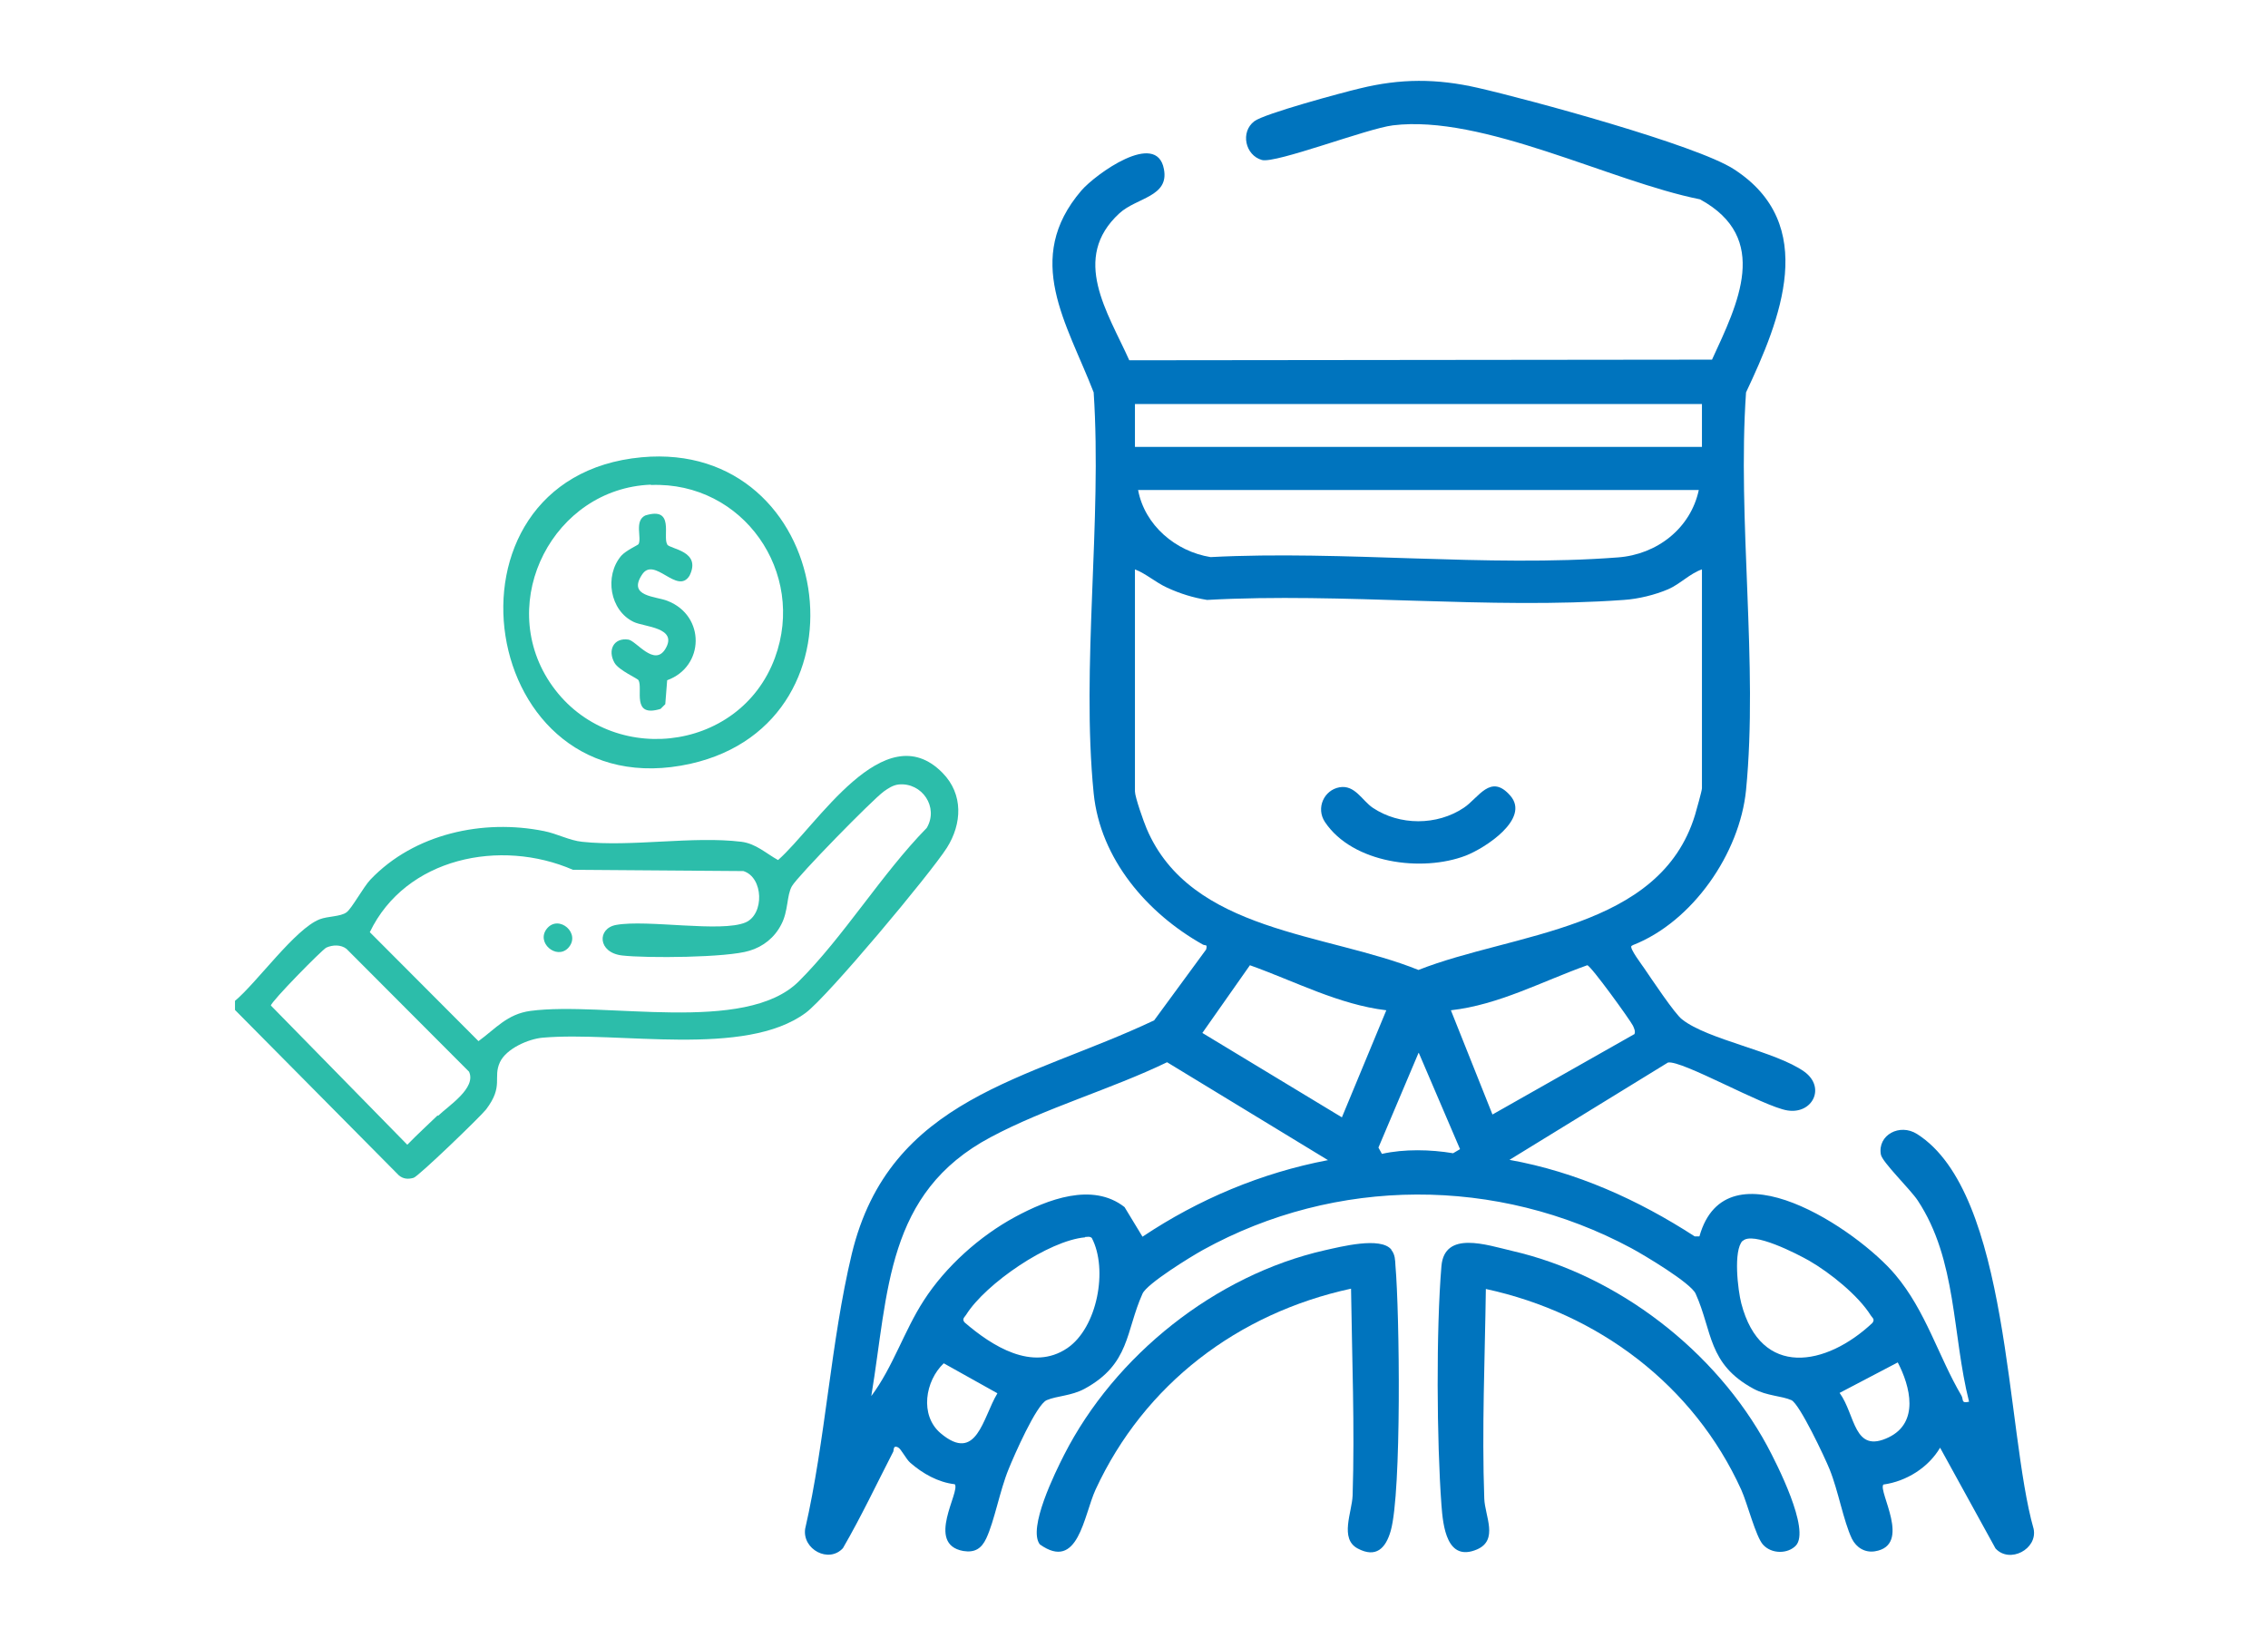 <?xml version="1.0" encoding="UTF-8"?>
<svg xmlns="http://www.w3.org/2000/svg" id="Layer_1" data-name="Layer 1" viewBox="0 0 72 52">
  <defs>
    <style> .cls-1 { fill: #0074be; } .cls-2 { fill: #2cbdaa; } </style>
  </defs>
  <g>
    <path class="cls-1" d="M51.79,30.04c-.06.08.33.59.41.71.22.32.97,1.45,1.2,1.62.82.65,2.97,1.01,3.88,1.66.69.5.26,1.36-.54,1.23-.75-.12-3.36-1.61-3.79-1.52l-5.03,3.09c2.12.38,4.09,1.27,5.88,2.43h.15c.85-3.03,5.03-.2,6.22,1.22.97,1.15,1.36,2.58,2.1,3.84.07.13-.02.25.24.19-.54-2.13-.38-4.5-1.63-6.39-.23-.35-1.13-1.22-1.17-1.46-.11-.62.6-1,1.15-.65,2.96,1.88,2.81,9.42,3.7,12.54.13.64-.76,1.11-1.21.62l-1.76-3.2c-.37.63-1.07,1.07-1.8,1.17-.18.21.92,1.93-.27,2.12-.32.05-.59-.12-.73-.4-.27-.57-.43-1.52-.71-2.21-.15-.37-.95-2.07-1.21-2.19-.32-.14-.77-.13-1.2-.36-1.46-.79-1.3-1.82-1.84-3.02-.15-.34-1.64-1.23-2.05-1.45-4.25-2.28-9.37-2.27-13.59.06-.38.21-1.78,1.07-1.92,1.39-.54,1.2-.39,2.23-1.84,3.02-.43.23-.87.22-1.2.36s-1.05,1.79-1.21,2.19c-.28.68-.45,1.65-.71,2.2-.15.32-.36.46-.73.4-1.21-.22-.08-1.89-.27-2.12-.53-.06-1.02-.34-1.41-.68-.14-.12-.29-.44-.39-.49-.16-.08-.13.08-.15.13-.53,1.03-1.02,2.07-1.6,3.07-.45.49-1.29.04-1.2-.61.65-2.83.81-5.93,1.48-8.73,1.2-4.98,5.59-5.52,9.6-7.42l1.65-2.25c.05-.19-.03-.11-.11-.16-1.76-.99-3.25-2.71-3.46-4.8-.4-4.02.27-8.64,0-12.73-.85-2.2-2.25-4.24-.39-6.41.44-.51,2.39-1.93,2.62-.68.17.88-.86.9-1.41,1.4-1.56,1.43-.37,3.15.31,4.67l18.5-.02c.82-1.78,1.87-3.86-.38-5.09-2.85-.57-6.89-2.7-9.75-2.35-.82.1-3.72,1.22-4.16,1.1-.53-.15-.69-.89-.24-1.23.31-.24,2.79-.91,3.34-1.04,1.3-.32,2.45-.32,3.76-.02,1.62.37,6.93,1.81,8.12,2.58,2.72,1.75,1.48,4.78.39,7.09-.28,4.05.39,8.64,0,12.63-.2,2.01-1.7,4.18-3.59,4.92ZM54.03,12.83h-18v1.36h18v-1.36ZM53.93,15.56h-17.8c.21,1.12,1.19,1.95,2.3,2.13,4.21-.22,8.77.33,12.93.01,1.24-.09,2.31-.92,2.57-2.14ZM54.03,18.08c-.38.13-.7.47-1.07.63-.42.18-.95.31-1.41.34-4.27.31-8.92-.24-13.23,0-.44-.07-.86-.2-1.27-.39-.37-.17-.66-.44-1.02-.58v7.05c0,.18.28.97.37,1.18,1.4,3.3,5.71,3.31,8.63,4.49,3.01-1.19,7.66-1.25,8.78-4.92.04-.14.22-.77.22-.85v-6.95ZM44.01,32.08c-1.51-.18-2.9-.92-4.33-1.43l-1.51,2.15,4.43,2.68,1.41-3.4ZM51.88,32.85c.05-.09,0-.19-.04-.28-.09-.18-1.33-1.9-1.45-1.92-1.43.51-2.81,1.26-4.33,1.43l1.32,3.31,4.5-2.55ZM45.03,33.44l-1.27,3,.11.2c.71-.16,1.55-.14,2.26-.02l.22-.13-1.31-3.06ZM42.16,36.84l-5.11-3.11c-1.78.86-3.86,1.45-5.6,2.38-3.33,1.77-3.24,4.91-3.79,8.22.69-.92,1.04-2.07,1.67-3.04.69-1.07,1.77-2.04,2.9-2.65,1.02-.55,2.45-1.11,3.47-.31l.57.94c1.78-1.19,3.78-2.03,5.88-2.43ZM34.45,39.29c-1.16.1-3.16,1.47-3.78,2.46-.05.08-.14.13-.05.24.87.75,2.15,1.57,3.26.82.96-.65,1.3-2.51.78-3.5-.07-.06-.14-.03-.22-.03ZM55.32,39.4c-.3.31-.15,1.57-.04,1.99.62,2.38,2.69,2,4.16.62.09-.12,0-.16-.05-.24-.4-.64-1.3-1.36-1.96-1.74-.37-.21-1.8-.95-2.11-.62ZM31.66,44.24l-1.7-.95c-.59.56-.77,1.65-.1,2.22,1.15.97,1.34-.5,1.8-1.26ZM60.25,43.26l-1.85.97c.51.7.44,1.95,1.56,1.41.97-.47.69-1.61.28-2.39Z"></path>
    <path class="cls-1" d="M44.17,39.69c.12.15.12.32.13.5.13,1.48.2,7.19-.15,8.42-.16.56-.47.87-1.05.56s-.18-1.15-.16-1.68c.07-2.18-.02-4.39-.05-6.57-3.59.78-6.56,3.03-8.11,6.38-.38.83-.55,2.61-1.77,1.74-.39-.51.49-2.29.77-2.84,1.61-3.16,4.8-5.71,8.28-6.5.5-.11,1.77-.44,2.11-.02Z"></path>
    <path class="cls-1" d="M57.02,49.07c-.26.28-.78.28-1.05-.02-.23-.25-.5-1.32-.69-1.74-1.51-3.33-4.55-5.61-8.11-6.38-.03,2.21-.13,4.45-.05,6.66.02.55.46,1.31-.23,1.61-.96.41-1.08-.74-1.13-1.41-.15-2.04-.17-5.57,0-7.59.1-1.13,1.43-.67,2.24-.48,3.36.77,6.47,3.18,8.1,6.19.3.56,1.38,2.67.91,3.17Z"></path>
    <path class="cls-1" d="M42.52,25c.49-.09.72.42,1.06.65.85.57,2.04.57,2.89,0,.47-.31.85-1.11,1.48-.38s-.8,1.66-1.42,1.9c-1.38.53-3.59.25-4.47-1.07-.29-.44-.03-1.01.46-1.1Z"></path>
  </g>
  <g>
    <path class="cls-2" d="M7.45,31.79c.7-.58,1.92-2.3,2.7-2.6.26-.1.66-.08.85-.22.16-.11.54-.81.76-1.04,1.39-1.46,3.58-1.93,5.51-1.54.41.08.81.3,1.21.34,1.57.17,3.51-.19,5.06,0,.46.06.78.37,1.16.58,1.22-1.07,3.37-4.65,5.22-2.77.67.68.62,1.62.14,2.38-.53.83-3.78,4.72-4.48,5.24-1.93,1.43-5.94.58-8.35.79-.46.04-1.16.35-1.36.78-.23.5.13.75-.44,1.5-.18.23-2.15,2.13-2.3,2.17-.17.05-.33.04-.47-.08l-5.2-5.25v-.29ZM28.53,24.91c-.18.02-.33.12-.47.22-.36.26-2.73,2.68-2.92,3.01-.17.3-.11.79-.34,1.22-.21.41-.57.7-1.01.83-.7.22-3.26.24-4.04.15s-.8-.86-.19-.97c.98-.18,3.34.25,4.11-.08.6-.26.57-1.43-.07-1.63l-5.41-.04c-2.3-1-5.31-.39-6.45,1.98l3.45,3.46c.55-.4.91-.86,1.65-.96,2.35-.31,6.81.75,8.51-.93,1.43-1.42,2.64-3.42,4.07-4.88.39-.66-.15-1.45-.89-1.38ZM13.91,35.43c.33-.32,1.22-.88.98-1.4l-3.89-3.9c-.18-.14-.44-.13-.64-.04-.14.07-1.76,1.72-1.76,1.84l4.33,4.42c.31-.32.64-.62.96-.93Z"></path>
    <path class="cls-2" d="M20.37,14.52c6.09-.56,7.49,8.39,1.56,9.73-6.78,1.52-8.39-9.1-1.56-9.73ZM20.66,15.39c-3.08.12-4.92,3.68-3.21,6.27,1.8,2.72,6.02,2.29,7.15-.77,1-2.71-1.01-5.6-3.93-5.49Z"></path>
    <path class="cls-2" d="M18.03,30.11c-.37.37-1.02-.18-.67-.62.38-.47,1.11.16.67.62Z"></path>
    <path class="cls-2" d="M21.18,17.29c.09.15,1.1.2.71.99-.39.63-1.12-.64-1.51-.03-.46.7.44.68.81.83,1.21.47,1.18,2.09-.01,2.52l-.06.76-.15.15c-.94.29-.55-.64-.7-.91-.03-.06-.62-.31-.76-.55-.23-.4-.03-.81.44-.74.25.04.82.87,1.17.3.42-.69-.67-.7-1-.86-.76-.36-.94-1.46-.4-2.1.15-.17.53-.34.55-.37.11-.2-.14-.73.21-.91.95-.3.55.67.7.91Z"></path>
  </g>
</svg>
